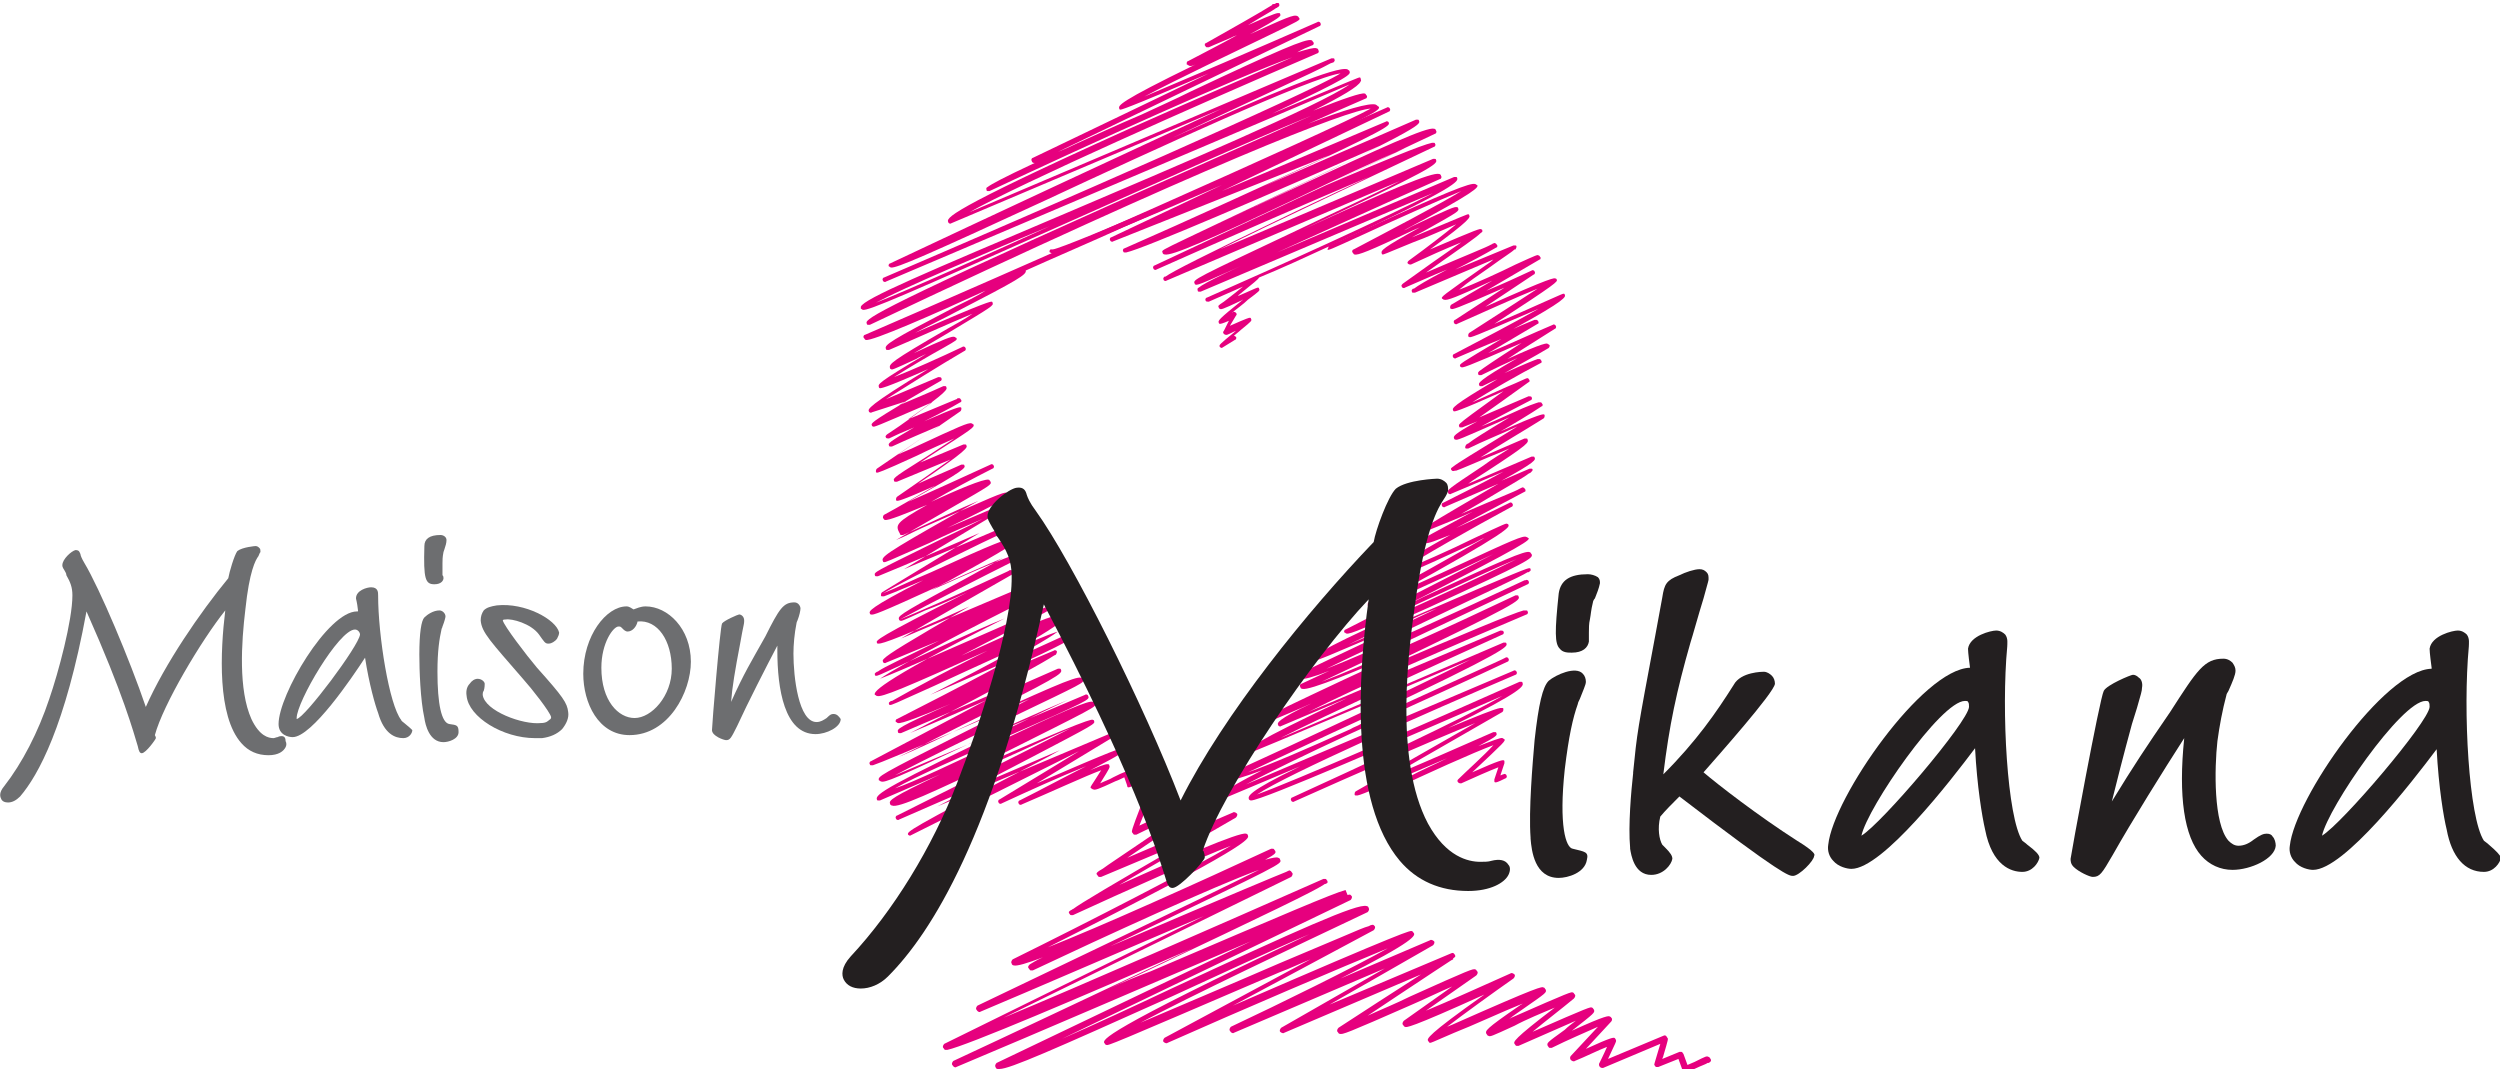 <?xml version="1.0" encoding="utf-8"?>
<!-- Generator: Adobe Illustrator 22.0.0, SVG Export Plug-In . SVG Version: 6.00 Build 0)  -->
<svg version="1.1" id="Calque_1" xmlns="http://www.w3.org/2000/svg" xmlns:xlink="http://www.w3.org/1999/xlink" x="0px" y="0px"
	 viewBox="0 0 248.6 106.3" style="enable-background:new 0 0 248.6 106.3;" xml:space="preserve">
<style type="text/css">
	.st0{fill:#E6007E;}
	.st1{fill:#231F20;}
	.st2{fill:#6D6E70;}
</style>
<g>
	<g>
		<path class="st0" d="M124.4,79.6C124.4,79.6,124.4,79.6,124.4,79.6c-0.1,0-0.2-0.1-0.2-0.1c-0.1-0.3-0.3-0.7,5.1-3.3l-7.6,3.2
			c-0.1,0-0.1,0-0.2,0c-0.1,0-0.1-0.1-0.1-0.1c-0.1-0.2-0.2-0.5,4.1-2.7c-1.9,0.7-3.2,1.1-3.5,1c-0.1,0-0.2-0.1-0.2-0.2
			c-0.1-0.1,0-0.3,0.1-0.3c7.9-3.6,18.8-8.7,24.3-11.5c-21.6,9.2-21.7,9.2-21.8,9.2c-0.1,0-0.1-0.1-0.1-0.1
			c-0.1-0.3-0.3-0.6,9.7-5.3l-6.6,2.8c-0.1,0.1-0.3,0-0.3-0.1c-0.1-0.2-0.2-0.5,3.4-2.2c-1.5,0.7-3,1.3-4.4,1.9c-0.1,0-0.1,0-0.2,0
			c-0.1,0-0.1-0.1-0.1-0.1c0-0.1-0.1-0.1,0.1-0.3l0,0c0.1,0,0.1,0,0.1-0.1c0.6-0.4,2.5-1.3,7.6-3.7c2-0.9,4.2-2,6.4-3.1
			c-5,2.2-9.8,4.2-10.5,4c-0.1,0-0.2-0.1-0.2-0.2c-0.1-0.1,0-0.3,0.1-0.3l2.8-1.3c-1.5,0.6-2.6,0.9-2.9,0.8c-0.1,0-0.2-0.1-0.2-0.2
			c-0.1-0.1,0-0.3,0.1-0.3c3.7-1.8,9.1-4.3,13.7-6.5c-1,0.4-2,0.8-2.9,1.3c-8.9,3.9-8.9,3.8-9,3.8c-0.1,0-0.1-0.1-0.1-0.1
			c-0.2-0.5,0.8-1.1,11.2-5.8c3.3-1.5,6.9-3.2,8.7-4.1c-1.9,0.8-5.4,2.4-8.4,3.8c-6.7,3.1-8.2,3.7-8.5,3.6c-0.1,0-0.1-0.1-0.2-0.1
			c-0.1-0.1,0-0.3,0.1-0.3c4.7-2.4,11-5.6,14.7-7.5c-1.1,0.5-2.3,1.1-3.4,1.6c-6.3,2.9-8.5,3.9-8.9,3.7c-0.1,0-0.1-0.1-0.2-0.2
			c0-0.1,0-0.3,0.1-0.3c3.6-1.9,8.7-4.8,11.5-6.4c-0.3,0.1-0.6,0.3-1,0.5c-6.2,2.9-8,3.6-8.4,3.5c-0.1,0-0.1-0.1-0.2-0.2
			c-0.1-0.2-0.2-0.5,6.2-4.1c-1.3,0.5-2.2,0.9-2.5,0.8c-0.1,0-0.1-0.1-0.2-0.2c0-0.1,0-0.3,0.1-0.3l4.8-2.6
			c-1.5,0.7-3.1,1.3-4.3,1.8c-0.1,0.1-0.3,0-0.3-0.1c-0.1-0.1,0-0.3,0.1-0.3c1.6-1,4.7-2.8,7.1-4.2l-5.3,2.3c-0.1,0.1-0.3,0-0.3-0.1
			c-0.1-0.1,0-0.3,0.1-0.3c1.8-0.9,4.2-2.1,6-3.1l-5.2,2.2c-0.1,0.1-0.3,0-0.3-0.1c-0.1-0.3-0.1-0.3,3.5-2.7
			c0.8-0.6,1.8-1.2,2.6-1.7c-3.4,1.4-4.7,2-5.3,2.2c0,0-0.1,0-0.1,0l0,0c-0.3,0.1-0.3,0-0.4-0.1c0-0.1-0.1-0.1,0.2-0.3l0,0
			c0,0,0,0,0,0c0.5-0.4,2-1.3,6.4-4c-1.5,0.7-3.5,1.5-4.9,2.2c-0.1,0-0.1,0-0.2,0c-0.1,0-0.1-0.1-0.1-0.1c0-0.1,0-0.1,0.1-0.3l0,0
			c0.1,0,0.1-0.1,0.2-0.1c0.5-0.4,1.6-1.1,4.1-2.6c-5.2,2.3-5.2,2.3-5.4,2.2c-0.1,0-0.1-0.1-0.1-0.1c-0.1-0.2-0.1-0.4,2.3-1.7
			l-1.5,0.6c-0.1,0-0.1,0-0.2,0c-0.1,0-0.1-0.1-0.1-0.1c0-0.1-0.1-0.1,0.1-0.3l0,0l0,0c0.3-0.3,1.4-1.1,4.3-3.2
			c-4.7,2.1-4.8,2-4.9,2c-0.1,0-0.1-0.1-0.1-0.1c-0.1-0.2-0.2-0.4,4.4-3.1c-0.5,0.2-1.1,0.5-1.5,0.7c-0.1,0-0.1,0-0.2,0
			c-0.1,0-0.1-0.1-0.1-0.1c-0.1-0.2-0.2-0.4,3.8-2.7c-1.1,0.5-2.4,1.1-3.6,1.7c-0.1,0-0.1,0-0.2,0c-0.1,0-0.1-0.1-0.1-0.1
			c0-0.1-0.1-0.1,0.1-0.3l0,0c0,0,0,0,0,0c0.4-0.3,1.4-1,4.2-2.8c-5.7,2.5-5.9,2.5-6,2.4c-0.1,0-0.1-0.1-0.1-0.1
			c-0.1-0.2-0.1-0.2,4.1-2.7c-1.5,0.6-3.1,1.3-4.5,1.9c-0.1,0.1-0.3,0-0.3-0.1c-0.1-0.1,0-0.3,0.1-0.3c2.5-1.3,6.1-3.2,8.4-4.5
			c-6.7,2.9-6.8,2.9-6.9,2.8c-0.1,0-0.1-0.1-0.1-0.1c0-0.1,0-0.2,0.1-0.3c2.2-1.4,5.1-3.3,6.8-4.4c-2,0.8-5.5,2.4-8,3.5
			c-0.1,0.1-0.3,0-0.3-0.1c-0.1-0.1,0-0.3,0.1-0.3l4.9-3.2c-5,2.2-5.2,2.2-5.3,2.1c-0.1,0-0.1-0.1-0.1-0.1c0-0.1,0-0.2,0.1-0.3
			l4.1-2.4c-3.7,1.7-4.5,2-4.8,1.9c-0.1,0-0.1-0.1-0.2-0.1c-0.1-0.2-0.1-0.2,4.3-3.3c0.3-0.2,0.6-0.4,0.8-0.6l-7.8,3.3
			c-0.1,0-0.1,0-0.2,0c-0.1,0-0.1-0.1-0.1-0.1c0-0.1-0.1-0.1,0.1-0.3l0,0l0.1,0c0.4-0.3,1.2-0.8,3.3-1.9c-1.5,0.6-3,1.3-4.2,1.8
			c-0.1,0.1-0.3,0-0.3-0.1c-0.1-0.1,0-0.2,0.1-0.3c1.8-1.3,4.2-3,5.8-4.1c-1.5,0.6-3.5,1.5-5,2.2c-0.1,0-0.2,0-0.3-0.1
			c-0.1-0.1,0-0.2,0.1-0.3c1.8-1.3,3.6-2.7,4.7-3.6c-1.2,0.5-2.9,1.3-4.3,1.8c-2.9,1.2-2.9,1.2-3,1.2c-0.1,0-0.1-0.1-0.1-0.1
			c-0.1-0.3,0-0.5,3.8-2.6c-0.2,0.1-0.5,0.2-0.7,0.3c-4.4,2.1-5.5,2.5-5.8,2.4c-0.1,0-0.1-0.1-0.2-0.2c-0.1-0.1,0-0.3,0.1-0.3
			c3.4-1.8,8.6-4.5,10.7-5.8c-2.2,0.9-6.9,3-9.7,4.3c-3.5,1.6-3.5,1.6-3.6,1.5l0.1-0.2l0.2-0.1l-0.2,0.1l0-0.2
			c0.2,0,1.7-0.7,3.4-1.5c8.3-3.8,10.8-4.8,11.2-4.6c0.1,0,0.1,0.1,0.2,0.1c0.1,0.2,0.2,0.5-7.3,4.5c0.3-0.1,0.6-0.3,0.8-0.4
			c3.8-1.8,4.3-2,4.5-1.9c0.1,0,0.1,0.1,0.1,0.1c0.1,0.3,0.1,0.3-3.1,2.1c-0.5,0.3-1,0.5-1.5,0.8c5.5-2.3,5.5-2.3,5.6-2.3
			c0.1,0,0.1,0.1,0.1,0.1c0.1,0.2,0.2,0.4-3.9,3.4c4.9-2.1,5-2.1,5.1-2c0.1,0,0.1,0.1,0.1,0.1c0,0.1,0.1,0.1-0.2,0.3v0c0,0,0,0,0,0
			c-0.4,0.4-1.7,1.3-5.4,3.9c4.4-1.9,6-2.5,6.5-2.8c0.1,0,0.1-0.1,0.2-0.1l0,0c0.2-0.1,0.2,0,0.2,0c0.1,0,0.1,0.1,0.2,0.2
			c0,0.1,0,0.2-0.1,0.2c-1.2,0.7-2.7,1.5-4.1,2.2l5.8-2.4c0.1,0,0.1,0,0.2,0c0.1,0,0.1,0.1,0.1,0.1c0,0.1,0,0.1-0.1,0.3l0,0l-0.1,0
			c-0.3,0.3-1,0.7-2.5,1.8c-1,0.7-2.2,1.5-3,2.2c1.6-0.6,4.2-1.8,5.6-2.5c2.2-1,2.2-1,2.3-0.9c0.1,0,0.1,0.1,0.2,0.2
			c0,0.1,0,0.2-0.1,0.2l-5.3,3.1c1.5-0.6,3.2-1.4,4.5-2c0.1-0.1,0.3,0,0.3,0.1c0.1,0.1,0,0.3-0.1,0.3l-4.8,3.2c6.7-3,6.9-2.9,7-2.8
			c0.1,0,0.1,0.1,0.1,0.1c0.1,0.2,0.1,0.3-6.2,4.4c1.6-0.7,3.7-1.6,5-2.2c1.8-0.8,1.8-0.8,1.9-0.8c0.1,0,0.1,0.1,0.1,0.1
			c0.1,0.2,0.2,0.5-5.1,3.4c1.3-0.6,1.9-0.8,2.1-0.9c0,0,0,0,0,0l0,0c0.1,0,0.2,0,0.2,0c0.1,0,0.1,0.1,0.2,0.2c0,0.1,0,0.2-0.1,0.2
			c-1.5,0.9-3.4,2-4.9,2.9c1.9-0.8,4.5-2,6.4-2.8c0.1-0.1,0.3,0,0.3,0.1c0.1,0.1,0,0.3-0.1,0.3c-1.4,0.9-3.2,2-4.7,3
			c3.7-1.7,4-1.6,4-1.5c0.1,0,0.1,0.1,0.2,0.1c0,0.1,0,0.2-0.1,0.3c-1.5,0.9-3.2,1.8-4.4,2.5c2.2-1,3-1.3,3.3-1.4c0,0,0,0,0,0l0,0
			c0.1,0,0.2,0,0.2,0c0.1,0,0.1,0.1,0.2,0.2c0,0.1,0,0.2-0.1,0.2c-2.1,1.1-5.1,2.8-6.8,3.9c1.4-0.6,3.3-1.5,4.3-1.9
			c1.1-0.5,1.1-0.5,1.2-0.5c0.1,0,0.1,0.1,0.2,0.2c0,0.1,0,0.2-0.1,0.2c-1.5,1.1-3.5,2.5-4.9,3.5l4.9-2.1c0.1,0,0.3,0,0.3,0.1
			c0.1,0.1,0,0.3-0.1,0.3c-1.7,0.9-3.5,1.8-4.9,2.6c1-0.4,2.1-0.9,3-1.3c1.7-0.8,2.4-1,2.7-1.1c0,0,0,0,0,0l0,0c0.1,0,0.2,0,0.2,0
			c0.1,0,0.1,0.1,0.2,0.2c0,0.1,0,0.2-0.1,0.2c-1.2,0.8-2.7,1.7-4.1,2.5c4-1.8,4.2-1.7,4.3-1.7c0.1,0,0.1,0.1,0.1,0.1
			c0,0.1,0,0.2-0.1,0.3c-1.9,1.2-4.5,2.7-6.3,3.9c1.4-0.6,3-1.3,4.4-1.9c0.1,0,0.1,0,0.2,0c0.1,0,0.1,0.1,0.1,0.1
			c0.1,0.3,0.2,0.4-4.1,3.2c-0.6,0.4-1.3,0.8-1.8,1.2l6.3-2.7c0.1,0,0.1,0,0.2,0c0.1,0,0.1,0.1,0.1,0.1c0.1,0.2,0.2,0.4-3.3,2.3
			l2.8-1.2c0.1,0,0.1,0,0.2,0c0.1,0,0.1,0.1,0.1,0.1c0,0.1,0,0.1-0.2,0.3l0,0l-0.2,0.1c-0.5,0.4-1.8,1.1-4.8,2.9l-1.9,1.1
			c3.9-1.7,5.3-2.2,5.8-2.5l0.2-0.1l0,0c0.2-0.1,0.2,0,0.2,0c0.1,0,0.1,0.1,0.2,0.2c0,0.1,0,0.2-0.1,0.2l-6.8,3.6
			c1.5-0.7,3.5-1.6,5.3-2.5c0.1-0.1,0.3,0,0.3,0.1c0.1,0.1,0,0.3-0.1,0.3c-3.7,2-9.2,5.1-11.1,6.4c1.6-0.6,5.2-2.2,7.2-3.2
			c3.4-1.6,3.4-1.6,3.5-1.5c0.1,0,0.1,0.1,0.1,0.1c0.1,0.2,0.2,0.6-11.1,6.8c1.7-0.8,4-1.8,5.9-2.7c5.6-2.6,6.7-3.1,7-2.9
			c0.1,0,0.1,0.1,0.2,0.1c0.1,0.2,0.2,0.4-12,6.6c0.7-0.3,1.4-0.7,2.1-1c7.1-3.3,9.6-4.4,10-4.2c0.1,0,0.1,0.1,0.2,0.2
			c0.2,0.4-0.2,0.7-10.2,5.3c-2.7,1.2-5.8,2.6-8,3.7c1.6-0.7,3.6-1.6,5.6-2.4c12.2-5.3,12.2-5.2,12.4-5.2c0.1,0,0.1,0.1,0.1,0.1
			c0,0.1,0.1,0.1-0.2,0.3l0,0c0,0,0,0-0.1,0c-0.8,0.5-3.3,1.6-11.2,5.4c-3.3,1.6-6.6,3.1-8.8,4.2c4.4-1.7,13.5-5.9,19.7-8.8l0.1,0
			l0,0c0.1-0.1,0.3,0,0.3,0.1c0.1,0.1,0,0.3-0.1,0.3l0,0c0,0,0,0,0,0l-20.5,9.7c4-1.5,13.2-5.7,19.3-8.6c0.1,0,0.1,0,0.2,0
			c0.1,0,0.1,0.1,0.1,0.1c0.2,0.4,0.2,0.6-13.8,7.3c8.4-3.6,13.2-5.6,14.3-5.9c0,0,0.1,0,0.1,0l0,0c0.1,0,0.2,0,0.2,0
			c0.1,0,0.1,0.1,0.1,0.1c0.1,0.1,0,0.3-0.1,0.3c-7.1,3-17,7.3-21.7,9.7l19.1-8.1c0.1,0,0.3,0,0.3,0.1c0.1,0.1,0,0.3-0.1,0.3
			c-7.3,3.3-17.3,7.9-22.1,10.3c5.2-2.2,15.9-6.8,22.2-9.5c0.1,0,0.1,0,0.2,0c0.1,0,0.1,0.1,0.1,0.1c0.1,0.3,0.3,0.6-13.9,7.3
			c-4.6,2.1-9.2,4.3-11.8,5.5c2.3-0.8,6-2.4,10.2-4.3c0.3-0.2,0.7-0.3,1-0.5c7.1-3.3,14.3-6.5,14.4-6.6c0.1-0.1,0.3,0,0.3,0.1
			c0.1,0.1,0,0.3-0.1,0.3c-2.3,1.1-9.3,4.3-15.7,7.2c-4.3,2-8,3.8-10.3,5l26.6-11.3c0,0,0,0,0,0l0,0c0.1-0.1,0.3,0,0.3,0.1
			c0.1,0.1,0,0.3-0.1,0.3c-8.9,3.8-22.7,9.9-25.7,11.9c3.4-1.2,16.9-7.1,26.1-11.2c0.1,0,0.1,0,0.2,0c0.1,0,0.1,0.1,0.1,0.1
			c0.1,0.3,0.3,0.7-7.4,4.5c2.9-1.2,4.6-1.9,5.2-2l0,0l0,0c0.1,0,0.2,0,0.2,0c0.1,0,0.1,0.1,0.1,0.1c0,0.1,0,0.2-0.1,0.3l-11.3,6.5
			c2.9-1.2,7.2-3.1,10.4-4.5c0.1,0,0.1,0,0.2,0c0.1,0,0.1,0.1,0.1,0.1c0.1,0.2,0.1,0.3-1.8,1.3c1.3-0.5,2.3-0.9,2.4-0.8
			c0.1,0,0.1,0.1,0.2,0.1c0.1,0.2,0.1,0.2-3.2,3.3c2.9-1.3,3-1.2,3.1-1.2c0.1,0,0.1,0.1,0.1,0.1c0,0.1,0,0.1,0,0.2l-0.4,1.2
			c0.1,0,0.2-0.1,0.3-0.1c0.1-0.1,0.3,0,0.3,0.1c0.1,0.1,0,0.3-0.1,0.3c-0.8,0.4-0.9,0.4-1,0.4c-0.1,0-0.1-0.1-0.1-0.1
			c0-0.1,0-0.1,0-0.2l0.4-1.2c-0.8,0.3-2.6,1.1-3.7,1.6c-0.1,0-0.2,0-0.3-0.1c-0.1-0.1-0.1-0.2,0-0.3c0.8-0.8,2.6-2.4,3.5-3.4
			c-1.9,0.7-6.8,2.9-9.9,4.4c-0.1,0-0.1,0-0.2,0c-0.1,0-0.1-0.1-0.1-0.1c0-0.1-0.1-0.2,0.1-0.3l0,0c0.1,0,0.1-0.1,0.2-0.1
			c0.3-0.2,0.8-0.4,1.6-0.8c0.9-0.5,2.3-1.1,3.7-1.8c-6.6,2.8-8.4,3.6-8.9,3.7l0,0l0,0c-0.2,0-0.2,0-0.2,0c-0.1,0-0.1-0.1-0.1-0.1
			c0-0.1,0-0.2,0.1-0.3l11.9-6.8c-4.2,1.7-12.2,5.2-18,7.8c-0.1,0.1-0.3,0-0.3-0.1c-0.1-0.1,0-0.3,0.1-0.3
			c6.8-3.1,16.9-7.8,20.9-10.1C139.7,73.4,125.5,79.6,124.4,79.6z"/>
		<path class="st0" d="M121.5,34.6c-0.1,0-0.2-0.1-0.2-0.1c-0.1-0.2-0.1-0.2,1.6-1.6c-0.3,0.1-0.6,0.3-0.9,0.4c-0.1,0-0.2,0-0.3-0.1
			c-0.1-0.1-0.1-0.2,0-0.3l0.5-1c-0.7,0.3-0.8,0.3-0.9,0.3c-0.1,0-0.1-0.1-0.1-0.1c-0.1-0.2-0.1-0.3,2.4-2.3c-0.1,0-0.1,0.1-0.2,0.1
			c-1.9,0.9-2,0.9-2.1,0.8c-0.1,0-0.1-0.1-0.1-0.1c-0.1-0.2-0.1-0.2,0.5-0.6c0.8-0.6,1.4-1.1,1.9-1.5l-3.4,1.5c-0.1,0-0.3,0-0.3-0.1
			c-0.1-0.1,0-0.3,0.1-0.3c7.5-3.3,18.1-8.1,22.5-10.4l-23.1,9.8c-0.1,0-0.1,0-0.2,0c-0.1,0-0.1-0.1-0.1-0.1c0-0.1-0.1-0.2,0.1-0.3
			l0,0l0,0c0.6-0.5,2.9-1.6,11.9-5.7c2.8-1.3,5.7-2.6,7.9-3.5c-3.5,1.5-8.5,3.8-12,5.4c-7.2,3.3-7.9,3.6-8.1,3.5
			c-0.1,0-0.1-0.1-0.1-0.1c-0.2-0.4-0.2-0.4,10.6-5.5c3.3-1.6,7.1-3.3,9.8-4.7l-23.2,9.9c-0.1,0.1-0.3,0-0.3-0.1
			c0-0.1-0.1-0.1,0.1-0.3l0,0l0.1,0c0.7-0.5,3.4-1.9,13.4-6.7c2.3-1.1,4.7-2.2,6.8-3.2c-5.9,2.5-14.6,6.3-21.1,9.2
			c-0.1,0.1-0.3,0-0.3-0.1c-0.1-0.1,0-0.3,0.1-0.3l25-11.7c-2.8,1.2-7.1,3.2-10.8,5c-8.7,4.1-12.5,5.8-13.2,5.6
			c-0.1,0-0.2-0.1-0.2-0.2c-0.1-0.2-0.1-0.2,2.4-1.4c9-4.3,15.5-7.3,19.2-9.2c-11.4,5-23.4,10.2-25.2,10.6c0,0,0,0,0,0l0,0
			c-0.1,0-0.2,0-0.2,0c-0.1,0-0.1-0.1-0.1-0.1c-0.1-0.1,0-0.3,0.1-0.3c6.4-2.8,14.9-6.7,20.5-9.3L110.7,24c-0.1,0.1-0.3,0-0.3-0.1
			c-0.1-0.1,0-0.3,0.1-0.3l11-5.2c-8.5,3.7-16.4,7-16.9,6.8c-0.1,0-0.1-0.1-0.2-0.1c-0.1-0.1,0-0.3,0.1-0.3c0.1,0,0.1,0,0.2,0
			c1.4-0.2,20.5-8.5,33.2-14.1c0.1-0.1,0.3,0,0.3,0.1c0.1,0.1,0,0.3-0.1,0.3l-16.6,7.9l16.3-6.9c0.1-0.1,0.3,0,0.3,0.1
			c0.1,0.3,0.2,0.5-12.4,6.3c5-2.2,10.5-4.6,15.1-6.6c0.1,0,0.1,0,0.2,0c0.1,0,0.1,0.1,0.1,0.1c0.2,0.4,0.3,0.7-20.5,10.5
			c2.3-1.1,5.1-2.4,7.7-3.6c9.2-4.3,13.6-6.3,14.3-6.1c0.1,0,0.2,0.1,0.2,0.2c0.1,0.1,0,0.3-0.1,0.3l-10.8,5.1
			c5.4-2.3,9.5-4,10.5-4.2c0,0,0,0,0,0l0,0c0.1,0,0.2,0,0.2,0c0.1,0,0.1,0.1,0.1,0.1c0.1,0.1,0,0.3-0.1,0.3
			c-6.7,3.2-15.7,7.4-21.3,10.2l21.2-9c0.1,0,0.1,0,0.2,0c0.1,0,0.1,0.1,0.1,0.1c0.2,0.4-0.3,0.9-13.4,7c8.7-4,13-5.8,13.7-5.6
			c0.1,0,0.2,0.1,0.2,0.2c0.1,0.1,0,0.3-0.1,0.3c-5,2.2-11.3,5.1-16.2,7.3l17.6-7.5c0.1,0,0.1,0,0.2,0c0.1,0,0.1,0.1,0.1,0.1
			c0.1,0.3,0.3,0.8-12.3,6.6c-2.6,1.2-5.2,2.4-7.4,3.3c-0.1,0.2-0.5,0.5-2.1,1.8c0,0,0.1,0,0.1,0c1.8-0.8,1.8-0.8,1.9-0.8
			c0.1,0,0.1,0.1,0.1,0.1c0.1,0.2,0.1,0.2-1.1,1.1c-0.4,0.4-1.1,0.9-1.6,1.3c0,0,0.1,0,0.1-0.1c0.1,0,0.2,0,0.3,0.1
			c0.1,0.1,0.1,0.2,0,0.3l-0.6,1c1.8-0.8,1.9-0.8,2-0.8c0.1,0,0.1,0.1,0.1,0.1c0.1,0.2,0.1,0.2-1,1.1c-0.2,0.2-0.5,0.4-0.7,0.6
			c0.1,0,0.2,0.1,0.2,0.1c0.1,0.1,0,0.3-0.1,0.3L121.5,34.6C121.6,34.6,121.6,34.6,121.5,34.6z"/>
		<path class="st0" d="M90.5,83.1c-0.1,0-0.2-0.1-0.2-0.1c-0.1-0.3-0.2-0.4,12.7-7.1c0.8-0.4,1.7-0.9,2.4-1.3
			c-4.2,1.8-11,4.7-16,6.9c-0.1,0.1-0.3,0-0.3-0.1c-0.1-0.1,0-0.3,0.1-0.3c4-2,12.8-6.4,17.3-8.7c-1.9,0.8-4.5,2.1-6.8,3.1
			c-7,3.3-10.4,4.9-11,4.6c-0.1,0-0.2-0.1-0.2-0.2c-0.1-0.3,0.1-0.6,5-2.9l-6,2.6c-0.1,0-0.1,0-0.2,0c-0.1,0-0.1-0.1-0.1-0.1
			c-0.2-0.5,0.9-1.3,14-7.5c1.9-0.9,3.7-1.8,5-2.4c-2.4,1-6.6,2.9-9.9,4.4c-7,3.3-8.4,3.9-8.7,3.7c-0.1,0-0.1-0.1-0.2-0.1
			c-0.1-0.4-0.2-0.4,8.5-4.8c2.2-1.1,4.6-2.3,6.5-3.3c-12.2,5.3-15,6.4-15.6,6.6c0,0,0,0,0,0l0,0c-0.1,0-0.2,0-0.2,0
			c-0.1,0-0.1-0.1-0.1-0.1c-0.1-0.1,0-0.3,0.1-0.3c4.7-2.5,11-5.8,14.9-7.9l-11.9,5.1c-0.1,0-0.1,0-0.2,0c-0.1,0-0.1-0.1-0.1-0.1
			c-0.1-0.3-0.2-0.4,5.2-2.8c-2.8,1.2-4.9,2-5.2,1.9c-0.1,0-0.1-0.1-0.2-0.1c-0.1-0.1,0-0.3,0.1-0.3c5.5-2.8,14-7.2,16-8.7
			c-2,0.6-8.6,3.7-12.3,5.4c-4.2,1.9-4.2,1.9-4.4,1.9c-0.1,0-0.1-0.1-0.1-0.1c0-0.1-0.1-0.1,0.2-0.3l0,0c0,0,0,0,0.1,0
			c0.4-0.2,1.2-0.7,3.1-1.7c1.8-1,4.2-2.2,6.4-3.3c-8.2,3.7-10.6,4.7-11,4.5c-0.1,0-0.1-0.1-0.2-0.1c-0.1-0.2-0.4-0.9,12.9-7.6
			c-3,1.2-7.6,3.4-10,4.5c-2.6,1.2-2.6,1.2-2.8,1.2c-0.1,0-0.1-0.1-0.1-0.1c0-0.1-0.1-0.1,0.2-0.3l0,0c0,0,0.1,0,0.2-0.1
			c0.6-0.4,2.1-1.1,6-3l-5.3,2.2c-0.1,0.1-0.3,0-0.3-0.1c0-0.1-0.1-0.1,0.1-0.3l0,0l0,0c0.5-0.5,2.3-1.6,8.5-5.2
			c-8.6,3.9-8.9,3.7-9.1,3.7c-0.1,0-0.1-0.1-0.1-0.1c-0.1-0.2-0.2-0.4,9-5c-1.5,0.7-3.1,1.4-4.2,1.8c-2.4,1.1-2.4,1.1-2.5,1
			c-0.1,0-0.1-0.1-0.1-0.1c-0.1-0.3-0.2-0.4,5.2-3.3c1.7-0.9,3.8-2.1,5.1-2.8c-1.5,0.6-4.1,1.8-6.4,2.8c-5.9,2.7-6.5,2.9-6.7,2.8
			c-0.1,0-0.1-0.1-0.1-0.1c-0.1-0.2-0.2-0.5,5.3-3.3c-2.6,1.1-3.6,1.5-3.9,1.6l0,0l0,0c-0.2,0-0.2,0-0.2,0c-0.1,0-0.1-0.1-0.1-0.1
			c0-0.1,0-0.2,0.1-0.3l9.7-5.9c-2.8,1.2-6.9,3-10.1,4.3c-0.1,0-0.1,0-0.2,0c-0.1,0-0.1-0.1-0.1-0.1c-0.1-0.3-0.1-0.3,5.6-3.1
			c1.6-0.8,3.6-1.7,5.1-2.5c-1.6,0.7-3.7,1.6-5.3,2.4c-4.3,1.9-4.3,1.9-4.5,1.9c-0.1,0-0.1-0.1-0.1-0.1c-0.2-0.4,0.1-0.7,7-4.6
			c0.9-0.5,1.8-1,2.5-1.4c-1.7,0.7-4.7,2.1-7.5,3.4c-0.1,0-0.1,0-0.2,0c-0.1,0-0.1-0.1-0.1-0.1C89,52.2,89,52,92.2,50.2
			c-2.2,0.9-3.9,1.6-4.2,1.5c-0.1,0-0.1-0.1-0.2-0.2c0-0.1,0-0.2,0.1-0.3c1.5-0.8,3.5-2,5.1-2.9c-3.6,1.6-3.7,1.5-3.8,1.5
			c-0.1,0-0.1-0.1-0.1-0.1c0-0.1,0-0.2,0.1-0.3c1.6-1.1,3.9-2.7,5.3-3.7l-5.3,2.2c-0.1,0-0.1,0-0.2,0c-0.1,0-0.1-0.1-0.1-0.1
			c0-0.1-0.1-0.1,0.1-0.3l0,0l0,0c0.3-0.3,1.1-0.8,3-2c0.9-0.6,2-1.3,2.9-1.9c-1.1,0.5-2.5,1.1-3.7,1.7c-3.7,1.7-3.9,1.7-4,1.7
			c-0.1,0-0.1-0.1-0.1-0.1c0-0.1,0-0.2,0.1-0.3l6.3-4.3c-1.4,0.6-3.3,1.4-4.8,2.1c-0.1,0-0.1,0-0.2,0c-0.1,0-0.1-0.1-0.1-0.1
			c-0.1-0.2-0.1-0.3,2.5-1.8c-1,0.4-1.9,0.8-2.5,1.1c-0.1,0-0.3,0-0.3-0.1c-0.1-0.1,0-0.2,0.1-0.3c1.7-1.1,3.4-2.4,4.5-3.2
			c-5.8,2.5-5.8,2.5-5.9,2.4c-0.1,0-0.1-0.1-0.1-0.1c-0.1-0.2-0.1-0.3,3.4-2.4L86.7,41c-0.1,0.1-0.3,0-0.3-0.1
			c-0.1-0.2-0.2-0.5,5.9-4.2c-4.5,2-4.7,1.9-4.8,1.9c-0.1,0-0.1-0.1-0.1-0.1c-0.1-0.3-0.2-0.4,4.7-3.3c-0.4,0.2-0.7,0.3-1,0.5
			c-2.4,1.1-2.4,1.1-2.5,1c-0.1,0-0.1-0.1-0.1-0.1c-0.1-0.4,0-0.6,5.7-3.9c0.9-0.5,1.8-1,2.5-1.5c-2.2,0.9-5.7,2.5-8.3,3.6
			c-0.1,0-0.1,0-0.2,0c-0.1,0-0.1-0.1-0.1-0.1c-0.2-0.4,0.4-0.8,6.9-4.2c1-0.5,2.1-1,3-1.6c-5,2.3-11.4,5.1-11.9,4.9
			c-0.1,0-0.1-0.1-0.2-0.2c-0.1-0.1,0-0.3,0.1-0.3c13.2-5.7,46.8-20.5,50.3-22.5c-2.2,0.1-16.5,5.7-49.8,21.5c-0.1,0-0.1,0-0.2,0
			c-0.1,0-0.1-0.1-0.1-0.1c-0.2-0.4-0.4-0.8,24.6-12c7.4-3.3,14.9-6.6,19.6-8.7c-6.1,2.5-16.3,7.1-24.4,10.7
			c-15.5,6.9-19.8,8.8-20.2,8.6c-0.1,0-0.1-0.1-0.2-0.1c0-0.1,0-0.2,0-0.2c0.3-0.8,6.5-3.4,20.4-9.3c10.8-4.6,25.2-10.7,28.2-12.8
			c-6.4,2.7-45.6,19.4-46.1,19.6c-0.1,0.1-0.3,0-0.3-0.1c-0.1-0.1,0-0.3,0.1-0.3c17-7.3,42.2-18.3,45.4-20.3
			c-2.7,0.3-18.6,7.6-29.3,12.6c-11.9,5.5-14.9,6.8-15.4,6.7c-0.1,0-0.1-0.1-0.2-0.1c-0.1-0.1,0-0.3,0.1-0.3
			c9.1-4.3,23.3-10.9,33-15.4L94.6,22.2c-0.1,0.1-0.3,0-0.3-0.1c-0.2-0.4-0.4-1,18-9.3c6.5-2.9,13-5.7,16.2-7.1
			c-5.3,1.9-19.9,8.5-30.1,13.3c-0.1,0-0.1,0-0.2,0c-0.1,0-0.1-0.1-0.1-0.1c0-0.1-0.1-0.2,0.1-0.3l0,0c0,0,0,0,0,0
			c0.4-0.3,1.5-0.9,4.7-2.4c0,0,0,0-0.1,0c-0.1,0-0.2-0.1-0.2-0.2c-0.1-0.1,0-0.3,0.1-0.3l17.5-8.4c-8.6,3.7-8.7,3.6-8.8,3.6
			c-0.1,0-0.1-0.1-0.1-0.1c-0.1-0.3-0.2-0.6,7.6-4.4c-0.4,0.2-0.6,0.2-0.7,0.1c-0.1,0-0.1-0.1-0.2-0.1c0-0.1,0-0.3,0.1-0.3
			c1.5-0.8,3.3-1.7,4.9-2.6c-0.3,0.1-0.5,0.2-0.7,0.3c-1.4,0.6-1.9,0.8-2.1,0.9c0,0,0,0,0,0l0,0c-0.1,0-0.2,0-0.2,0
			c-0.1,0-0.1-0.1-0.2-0.2c0-0.1,0-0.2,0.1-0.2c2.3-1.3,5.5-3.1,6.6-3.8c0-0.1,0.1-0.1,0.1-0.1c0,0,0,0,0.1,0c0.1,0,0.2-0.1,0.2-0.1
			c0.1,0,0.1,0,0.2,0c0.1,0,0.1,0.1,0.1,0.1c0,0.1,0.1,0.1-0.1,0.3l0,0c-0.1,0-0.1,0.1-0.2,0.1c-0.4,0.3-1.2,0.7-2.8,1.7
			c2.9-1.3,2.9-1.2,3.1-1.2c0.1,0,0.1,0.1,0.1,0.1c0.1,0.2,0.1,0.3-3,2c3.5-1.6,4.4-2,4.7-1.8c0.1,0,0.1,0.1,0.2,0.2
			c0.1,0.2,0.1,0.2-3,1.7c-3.1,1.5-9.2,4.4-12.4,6.1c3.8-1.6,11.5-4.9,17.2-7.4c0.1-0.1,0.3,0,0.3,0.1c0.1,0.1,0,0.3-0.1,0.3
			l-26,12.5c0.5-0.2,1.2-0.5,1.8-0.8c1.8-0.8,3.9-1.8,6.5-2.9c1.7-0.8,3.3-1.5,4.9-2.3c8.7-4.1,11.5-5.3,12-5.1
			c0.1,0,0.1,0.1,0.2,0.2c0.1,0.1,0,0.3-0.1,0.3c-0.5,0.2-1,0.4-1.5,0.7c1-0.3,1.7-0.5,1.9-0.4c0.1,0,0.2,0.1,0.2,0.2
			c0.1,0.1,0,0.3-0.1,0.3c-12.1,5.2-29.4,12.9-34.6,15.8l36-15.3c0.1,0,0.1,0,0.2,0c0.1,0,0.1,0.1,0.1,0.1c0,0.1,0.1,0.1-0.1,0.3
			l0,0l-0.3,0.1c-0.7,0.4-2.4,1.2-6.5,3.1c-2.6,1.2-5.8,2.7-9.2,4.3c9.7-4.4,16.4-7.2,17.4-6.8c0.1,0.1,0.2,0.1,0.2,0.2
			c0.1,0.3,0.2,0.5-7.7,4.2c8.6-3.6,8.6-3.6,8.7-3.6c0.1,0,0.1,0.1,0.1,0.1c0,0.1,0.1,0.2,0,0.3c-0.2,0.5-1.9,1.5-4.7,2.9
			c3-1.2,4.8-1.8,5.1-1.7c0.1,0,0.1,0.1,0.2,0.2c0.1,0.1,0,0.3-0.1,0.3c-1.8,0.8-3.7,1.6-5.7,2.5c3.6-1.4,6.1-2.1,6.7-1.9
			c0.2,0.1,0.2,0.2,0.3,0.2c0.2,0.4,0.3,0.6-25.4,12c-3.3,1.5-6.6,2.9-9.7,4.3c0.1,0.4-0.7,0.9-6.9,4.1c-1.3,0.7-2.8,1.4-4.1,2.1
			c7.3-3.2,7.5-3.1,7.6-3.1c0.1,0,0.1,0.1,0.1,0.1c0.1,0.3,0.1,0.3-4.4,3c-1.2,0.7-2.7,1.6-3.9,2.3c0.1-0.1,0.2-0.1,0.3-0.2
			c3.2-1.5,4-1.8,4.2-1.7c0.1,0,0.1,0.1,0.2,0.1c0.1,0.2,0.1,0.2-1.3,1c-1.1,0.6-3.5,2-4.9,2.9c1.8-0.7,4.7-2,6.8-3
			c0.1-0.1,0.3,0,0.3,0.1c0.1,0.1,0,0.3-0.1,0.3c-2.4,1.4-5.9,3.6-7.8,4.8l5.2-2.2c0.1,0,0.3,0,0.3,0.1c0.1,0.1,0,0.3-0.1,0.3
			c-1.2,0.7-2.8,1.6-4.1,2.4c1.4-0.6,3.1-1.3,4.4-1.9c0.1,0,0.1,0,0.2,0c0.1,0,0.1,0.1,0.1,0.1c0.1,0.2,0.2,0.4-3.8,3.2
			c3.1-1.3,4.3-1.8,4.8-2c0,0,0.1,0,0.1-0.1l0,0c0.1,0,0.2,0,0.2,0c0.1,0,0.1,0.1,0.2,0.2c0,0.1,0,0.2-0.1,0.2
			c-1,0.6-2.4,1.3-3.6,1.9c3.4-1.5,3.5-1.4,3.6-1.4c0.1,0,0.1,0.1,0.1,0.1c0,0.1,0,0.2-0.1,0.3l-6.2,4.3c0.6-0.3,1.2-0.5,1.8-0.8
			c4.3-2,5.2-2.4,5.5-2.3c0.1,0,0.1,0.1,0.2,0.1c0.1,0.3,0.1,0.3-4.4,3.2c-0.3,0.2-0.6,0.4-0.9,0.6l4.3-1.8c0.1,0,0.1,0,0.2,0
			c0.1,0,0.1,0.1,0.1,0.1c0.1,0.2,0.2,0.4-4.8,3.8c1.3-0.6,3-1.3,4.3-1.9c0.1,0,0.1,0,0.2,0c0.1,0,0.1,0.1,0.1,0.1
			c0.1,0.2,0.2,0.4-5.6,3.6c2.3-1,5.8-2.6,8.2-3.7c0.1-0.1,0.3,0,0.3,0.1c0.1,0.1,0,0.3-0.1,0.3c-1.8,0.9-4.2,2.2-6.1,3.3
			c2.6-1.2,5.2-2.3,5.7-2.2c0.1,0,0.1,0.1,0.2,0.2c0.1,0.3,0.1,0.3-3.9,2.6c-1.7,1-4,2.3-5.5,3.2c0.8-0.3,1.7-0.8,2.6-1.2
			c7-3.1,8.1-3.6,8.4-3.5c0.1,0,0.1,0.1,0.1,0.1c0.1,0.3,0.2,0.4-6,3.4c3.7-1.6,4.9-2.1,5.3-2.2l0,0l0,0c0.2,0,0.2,0,0.2,0
			c0.1,0,0.1,0.1,0.1,0.1c0,0.1,0,0.2-0.1,0.3l-9.8,5.9c2.9-1.2,7.6-3.2,11.1-4.7c0.1-0.1,0.3,0,0.3,0.1c0.1,0.1,0,0.3-0.1,0.3
			c-4.3,2-10.6,5.1-13.4,6.7c1.3-0.5,3.1-1.4,4.8-2.1c6.3-2.9,7.7-3.4,8-3.3c0.1,0,0.1,0.1,0.1,0.1c0.2,0.4-0.1,0.6-6.4,4.1
			c-0.6,0.3-1.2,0.6-1.7,0.9c7.6-3.4,8.6-3.7,8.8-3.6c0.1,0,0.1,0.1,0.1,0.1c0.1,0.1,0,0.3-0.1,0.3c-3.8,1.9-8.9,4.5-11.9,6.1
			c1.9-0.8,5-2.1,10.1-4.5c0.4-0.2,0.7-0.3,0.8-0.4c0,0,0,0,0,0l0,0c0.1,0,0.2,0,0.2,0c0.1,0,0.1,0.1,0.2,0.2c0,0.1,0,0.2-0.1,0.2
			c-3.5,2-8.4,4.8-11.1,6.4l13.9-5.9c0.1,0,0.3,0,0.3,0.1c0.1,0.1,0,0.3-0.1,0.3c-1,0.5-2.1,1-3.2,1.5c1.1-0.4,1.6-0.5,1.8-0.5
			c0.1,0,0.1,0.1,0.2,0.2c0.1,0.1,0,0.3-0.1,0.3c-5,2.5-12.7,6.5-14.9,8c2.1-0.8,7.7-3.3,11.4-4.9c5.2-2.3,5.2-2.3,5.3-2.2
			c0.1,0,0.1,0.1,0.1,0.1c0,0.1,0.1,0.2-0.2,0.3l0,0c0,0,0,0,0,0c-0.3,0.2-0.8,0.4-1.7,0.9l-4.3,2.2c-0.8,0.4-1.7,0.9-2.5,1.3
			c7-3.2,9.4-4.2,9.9-4c0.1,0,0.1,0.1,0.2,0.2c0.1,0.2,0.3,0.8-13.2,7.7c3.7-1.6,9.5-4.1,13.8-6.1c0.1,0,0.1,0,0.2,0
			c0.1,0,0.1,0.1,0.1,0.1c0.2,0.4-0.1,0.6-7,3.8l5.2-2.2c0.1-0.1,0.3,0,0.3,0.1c0,0.1,0,0.1-0.1,0.3l0,0l-0.2,0.1
			c-0.9,0.6-3.9,2.3-14.3,7.7c4.1-1.7,10.1-4.4,14.7-6.4c0.1,0,0.1,0,0.2,0c0.1,0,0.1,0.1,0.1,0.1c0.2,0.4-0.2,0.7-10,5.6
			c-2.2,1.1-4.5,2.3-6.2,3.1c1.7-0.7,4-1.8,6.1-2.8c8.5-3.9,11.6-5.3,12.1-5.1c0.1,0,0.2,0.1,0.2,0.2c0.1,0.3,0.1,0.3-7,3.7
			c-3.8,1.8-8.9,4.3-11.7,5.8l18.9-8c0.1-0.1,0.3,0,0.3,0.1c0.2,0.4,0.2,0.4-8.4,4.2c-3.9,1.7-8.9,3.9-10.8,5
			c1.8-0.6,6.2-2.7,9.8-4.4c7.2-3.4,9.5-4.4,9.9-4.2c0.1,0,0.1,0.1,0.2,0.2c0.1,0.3,0.1,0.3-10.1,5.4c-0.6,0.3-1.3,0.6-1.9,1
			c11.4-5,11.7-4.9,11.8-4.8c0.1,0,0.1,0.1,0.1,0.1c0.1,0.3,0.1,0.3-6.2,3.6c-2.9,1.5-6.7,3.5-9.4,4.9l17.3-7.3
			c0.1-0.1,0.3,0,0.3,0.1c0.1,0.1,0,0.3-0.1,0.3l-7.6,4.6c8.1-3.5,8.3-3.5,8.4-3.4c0.1,0,0.1,0.1,0.1,0.1c0.1,0.2,0.1,0.3-3.2,2
			c1.6-0.7,1.7-0.6,1.8-0.6c0.1,0,0.1,0.1,0.1,0.1c0.1,0.2,0.1,0.2-0.9,1.8c0.4-0.2,1-0.4,1.3-0.6c1.2-0.6,1.3-0.6,1.4-0.5
			c0.1,0,0.1,0.1,0.1,0.1c0.1,0.3,0.2,0.7,0.2,0.9c0.1,0,0.2-0.1,0.2-0.1c0.1-0.1,0.3,0,0.3,0.1c0.1,0.1,0,0.3-0.1,0.3
			c-0.5,0.2-0.5,0.2-0.6,0.2c-0.1,0-0.1-0.1-0.1-0.1c0,0,0-0.1-0.3-0.9c-0.2,0.1-0.6,0.3-0.9,0.4c-1.7,0.8-2,0.9-2.2,0.8
			c-0.1,0-0.1-0.1-0.2-0.1c-0.1-0.1-0.1-0.1,0.3-0.7c0.2-0.3,0.5-0.8,0.7-1.1c-1.4,0.5-5.3,2.3-7.9,3.4c-0.1,0.1-0.3,0-0.3-0.1
			c-0.1-0.1,0-0.3,0.1-0.3c2-1,4.6-2.4,6.6-3.4c-2.5,1-5.8,2.5-8.4,3.7c-0.1,0.1-0.3,0-0.3-0.1c-0.1-0.1,0-0.3,0.1-0.3l7.9-4.8
			L90.5,83.1C90.6,83.1,90.5,83.1,90.5,83.1z M105.8,21.9c-7.9,3.3-15.9,6.7-18.7,8.2c3.1-1.2,10.9-4.7,18.6-8.2
			C105.7,21.9,105.8,21.9,105.8,21.9z"/>
	</g>
	<g>
		<path class="st0" d="M99.4,106.3c-0.1,0-0.1,0-0.2,0c-0.1,0-0.2-0.1-0.2-0.2c-0.1-0.1,0-0.3,0.1-0.4l25.3-12.1
			c-8.7,3.7-21.2,9.1-29.3,12.5c-0.1,0.1-0.3,0-0.4-0.2c-0.1-0.1,0-0.3,0.1-0.4c5.4-2.5,15.5-7.3,23.8-11.2
			c-11.2,4.9-22.5,9.7-24.4,10.1l0,0v0c-0.1,0-0.2,0-0.2,0c-0.1,0-0.1-0.1-0.2-0.2c-0.1-0.1,0-0.3,0.1-0.4l25.8-12.7
			c-7.3,3.1-17.2,7.4-22.2,9.5c-0.1,0.1-0.3,0-0.4-0.2c-0.1-0.1,0-0.3,0.1-0.4c6.7-3.2,22.6-10.8,28-13.5c-4.4,1.6-15.3,6.6-22.5,10
			c-0.1,0-0.2,0-0.2,0c-0.1,0-0.1-0.1-0.2-0.2c-0.1-0.1-0.1-0.2,0.1-0.4l0,0c0,0,0,0,0,0c0.2-0.1,0.6-0.4,1.3-0.7
			c-1.6,0.6-2.6,0.9-2.9,0.8c-0.1,0-0.2-0.1-0.2-0.2c-0.1-0.1,0-0.3,0.1-0.4c7.5-3.7,18.2-9.2,21.7-11.3c-3.1,1.2-10.7,4.6-15.7,6.9
			c-0.1,0-0.2,0-0.2,0c-0.1,0-0.1-0.1-0.2-0.2c0-0.1-0.1-0.1,0.2-0.3l0,0c0.1,0,0.1-0.1,0.2-0.1c0.8-0.6,3.5-2.2,11.6-6.9l-8.8,3.7
			c-0.1,0-0.2,0-0.2,0c-0.1,0-0.1-0.1-0.2-0.2c-0.1-0.1-0.1-0.2,0.2-0.4l0,0l0,0c0.2-0.1,0.5-0.3,0.9-0.6c1.6-1.1,5.5-3.7,7.8-5.3
			c-1.4,0.6-3.4,1.5-5,2.3c-0.1,0-0.2,0-0.2,0c-0.1,0-0.1-0.1-0.2-0.2c-0.1-0.1-0.1-0.2,0.9-2.8c0,0,0-0.1,0-0.1
			c0.1-0.1,0.2-0.2,0.3-0.2c0.1,0,0.2,0.1,0.3,0.2c0,0.1,0,0.2,0,0.2c-0.3,0.7-0.6,1.5-0.8,2c6-2.9,6.4-2.7,6.5-2.7
			c0.1,0,0.2,0.1,0.2,0.2c0.1,0.3,0.1,0.3-7.9,5.7l10.5-4.5c0.1-0.1,0.3,0,0.4,0.1c0.1,0.1,0,0.3-0.1,0.4c-3.6,2.1-8.2,4.7-11.6,6.7
			c5.7-2.6,12-5.3,12.6-5.1c0.1,0,0.2,0.1,0.2,0.2c0.1,0.3,0.4,0.9-19.9,11.1c5.1-2,15.1-6.5,22.2-9.8c0.1,0,0.2,0,0.2,0
			c0.1,0,0.1,0.1,0.2,0.2c0.1,0.2,0.1,0.3-1,0.9c0.7-0.2,1.2-0.3,1.3-0.2c0.1,0,0.2,0.1,0.2,0.2c0.2,0.4,0.2,0.4-15,7.7
			c-0.6,0.3-1.3,0.6-1.9,0.9c13.1-5.6,16.5-7,17.5-7.4l0.2-0.1l0,0c0.2-0.1,0.2,0,0.2,0c0.1,0,0.1,0.1,0.2,0.2
			c0.1,0.1,0,0.3-0.1,0.4l-28.6,14c7.7-3.2,21.6-9.3,31.8-13.8c0.1,0,0.2,0,0.2,0c0.1,0,0.1,0.1,0.2,0.2c0,0.1,0.1,0.2-0.2,0.3l0,0
			c-0.1,0-0.2,0.1-0.2,0.1c-1.1,0.7-5,2.6-18.1,8.8c-1.1,0.5-2.1,1-3.2,1.5c1.3-0.6,2.7-1.2,4.1-1.7c13.8-5.9,18-7.7,19.4-8.1
			L134,89l0,0c0.3-0.1,0.3,0,0.4,0.1c0.1,0.1,0,0.3-0.1,0.4l-28.7,13.8c3.2-1.4,7.1-3.2,10.9-5c12.5-5.8,18.5-8.5,19.4-8.2
			c0.1,0,0.2,0.1,0.2,0.2c0.1,0.1,0,0.3-0.1,0.4c-7.4,3.5-17.7,8.4-22.6,11c3.5-1.5,9.2-3.9,13.8-5.9l6.4-2.7c1.4-0.6,2.1-0.9,2.5-1
			l0.2-0.1l0,0c0.3-0.1,0.3,0,0.4,0.1c0.1,0.1,0,0.3-0.1,0.4l-14,7.5c17.5-7.6,17.7-7.5,17.8-7.4c0.1,0,0.1,0.1,0.2,0.2
			c0.1,0.2,0.3,0.7-7.3,4.5l8.9-3.8c0.1-0.1,0.3,0,0.4,0.1c0.1,0.1,0,0.3-0.1,0.4l-10.3,5.9l12.1-5.1c0.2-0.1,0.3,0,0.4,0.2
			c0,0.1,0.1,0.1-0.2,0.3l0,0.1l-0.2,0.1c-0.6,0.4-2,1.3-5.3,3.5l-3,2c1.3-0.6,2.8-1.2,4.2-1.9c6-2.7,6.3-2.8,6.5-2.7
			c0.1,0,0.1,0.1,0.2,0.2c0.1,0.1,0,0.3-0.1,0.4l-5,3.5c2.2-0.9,5.9-2.6,8.4-3.7c0.1-0.1,0.3,0,0.4,0.1c0.1,0.1,0,0.3-0.1,0.4
			c-2,1.4-4.9,3.5-6.6,4.8c0.2-0.1,0.3-0.1,0.5-0.2c8.8-3.9,8.9-3.8,9.1-3.7c0.1,0,0.1,0.1,0.2,0.2c0.1,0.3,0.1,0.3-2.2,1.9
			c-0.4,0.3-0.9,0.6-1.4,1c0.1,0,0.1-0.1,0.2-0.1c5.9-2.6,6-2.6,6.1-2.5c0.1,0,0.1,0.1,0.2,0.2c0.1,0.1,0,0.3-0.1,0.4
			c-1.2,1-2.9,2.3-4.1,3.3c5.7-2.5,5.8-2.5,5.9-2.4c0.1,0,0.1,0.1,0.2,0.2c0.1,0.3,0.1,0.3-2.2,2.1c3.5-1.6,3.7-1.5,3.8-1.4
			c0.1,0,0.1,0.1,0.2,0.2c0,0.1,0,0.2-0.1,0.3l-2.5,2.7c2.6-1.2,2.7-1.1,2.8-1.1c0.1,0,0.2,0.2,0.2,0.3c0,0.1,0,0.1-0.8,1.8l5.5-2.3
			c0.2-0.1,0.3,0,0.4,0.2c0.1,0.1,0.1,0.1-0.4,1.8c0,0.1-0.1,0.2-0.1,0.3l1.7-0.7c0.1,0,0.2,0,0.2,0c0.1,0,0.1,0.1,0.2,0.2l0.4,1.1
			c0.2-0.1,0.5-0.2,0.7-0.3c1.2-0.6,1.2-0.6,1.4-0.5c0.1,0,0.1,0.1,0.2,0.2c0.1,0.2,0,0.3-0.2,0.4c0,0-0.1,0-0.1,0
			c-0.1,0.1-0.7,0.3-1.1,0.5c-1.1,0.5-1.1,0.5-1.2,0.4c-0.1,0-0.1-0.1-0.2-0.2l-0.4-1.1l-2,0.8c-0.1,0-0.2,0-0.2,0
			c-0.1,0-0.1-0.1-0.2-0.2c0-0.1,0-0.1,0.3-1.1c0.1-0.3,0.2-0.7,0.3-1l-5.7,2.4c-0.1,0-0.2,0-0.3-0.1c-0.1-0.1-0.1-0.2-0.1-0.3
			c0,0,0.5-1,0.8-1.7c-0.8,0.3-2.2,1-3.2,1.4c-0.1,0.1-0.3,0-0.4-0.1s-0.1-0.3,0-0.4l2.7-2.9c-1.1,0.5-3,1.3-4.6,2.1
			c-0.1,0-0.2,0-0.2,0c-0.1,0-0.1-0.1-0.2-0.2c-0.1-0.3-0.1-0.3,1.7-1.6c0.3-0.3,0.7-0.6,1.1-0.9c-1.6,0.7-3.9,1.7-5.7,2.5
			c-0.1,0-0.2,0-0.2,0c-0.1,0-0.1-0.1-0.2-0.2c-0.1-0.2-0.2-0.4,4-3.6c-1.2,0.5-2.9,1.2-4,1.8c-2.4,1.1-2.4,1.1-2.6,1
			c-0.1,0-0.1-0.1-0.2-0.2c-0.1-0.3-0.2-0.4,3.3-2.8c0.1-0.1,0.2-0.1,0.3-0.2c-2,0.8-5,2.2-6.8,2.9c-2.3,1-2.3,1-2.4,1
			c-0.1,0-0.1-0.1-0.2-0.2c-0.1-0.2-0.2-0.5,5.6-4.6c-7.5,3.4-7.8,3.3-7.9,3.2c-0.1,0-0.1-0.1-0.2-0.2c-0.1-0.1,0-0.3,0.1-0.4
			l4.8-3.4c-1.2,0.5-2.6,1.2-4,1.8c-6.6,2.9-6.9,3-7.2,2.9c-0.1,0-0.1-0.1-0.2-0.2c-0.1-0.1,0-0.3,0.1-0.4c2.3-1.5,5.7-3.7,8.2-5.3
			l-13.6,5.8c-0.1,0.1-0.3,0-0.4-0.1c-0.1-0.1,0-0.3,0.1-0.4l10.3-5.9l-15,6.4c-0.1,0.1-0.3,0-0.4-0.2c-0.1-0.1,0-0.3,0.1-0.4
			c4.9-2.3,12.2-5.9,15.6-7.8c-4.4,1.8-14.7,6.2-21.9,9.4c-0.1,0.1-0.3,0-0.4-0.1c-0.1-0.1,0-0.3,0.1-0.4l14.5-7.8
			c-1,0.4-2,0.9-3.1,1.3c-17,7.3-17,7.3-17.2,7.2c-0.1,0-0.1-0.1-0.2-0.2c-0.1-0.3-0.4-1,20.4-10.8c-3.8,1.6-9.1,4.1-13.7,6.2
			C104.7,104.4,100.4,106.3,99.4,106.3z"/>
	</g>
	<g>
		<path class="st1" d="M156.4,84.4c-0.7-0.1-1.4-2.3-0.8-7.9c0.4-3.3,0.8-5.1,1.3-6.5c0-0.1,0.1-0.3,0.2-0.5
			c0.3-0.8,0.6-1.4,0.6-1.7c0-0.3-0.1-0.6-0.3-0.8c-0.7-0.8-2.7,0.1-3.4,0.7c-0.6,0.6-1,2.3-1.4,5.9c-0.2,2.3-0.6,7-0.4,9.7l0,0.1
			c0.1,1.2,0.4,3.9,2.8,3.9c0.9,0,2.6-0.5,2.8-1.8C158,84.7,157.6,84.7,156.4,84.4z"/>
		<path class="st1" d="M157.9,57.1c-1.8,0-2.7,0.6-2.9,1.9c-0.4,3.8-0.4,5,0.1,5.5c0.3,0.4,0.8,0.4,1.2,0.4c1.1,0,1.6-0.5,1.7-1.1
			c0-0.1,0-0.3,0-0.5c0-0.1,0-0.2,0-0.4c0-0.4,0-0.9,0.1-1.3c0.1-0.5,0.1-0.9,0.3-1.7c0-0.1,0.1-0.3,0.2-0.4c0.2-0.5,0.4-1,0.5-1.5
			c0-0.2,0-0.4-0.2-0.6C158.6,57.2,158.2,57.1,157.9,57.1z"/>
		<path class="st1" d="M178.7,83.6c-3.9-2.5-7.9-5.6-9.3-6.8c1.4-1.6,7-7.9,7.1-8.8c0-0.3-0.1-0.6-0.3-0.8c-0.2-0.2-0.5-0.4-0.8-0.4
			c-0.1,0-2.3,0-3,1.3c-1.7,2.7-3.7,5.6-7,8.9c0.6-4.9,1.3-8.2,2.7-13.1c0.2-0.6,0.8-2.8,1.3-4.4c0.5-1.8,0.5-1.8,0.5-1.9
			c0-0.3,0-0.5-0.2-0.7c-0.2-0.2-0.4-0.3-0.7-0.3c-0.5,0-1.4,0.3-2,0.6c-1.3,0.5-1.5,0.9-1.7,2.2l-0.7,3.8
			c-1.8,9.6-1.8,9.6-2.2,13.6l0,0.1c-0.2,1.8-0.5,5.2-0.3,7.4l0,0.1c0.1,0.6,0.4,2.6,2.1,2.6c1.2,0,2-1,2.1-1.6
			c0-0.3-0.2-0.6-0.7-1.1c-0.1-0.1-0.3-0.3-0.3-0.3c-0.3-0.5-0.5-1.6-0.2-2.8c0.5-0.6,1.2-1.3,1.9-2c10.3,7.9,10.9,7.9,11.3,7.9
			c0.6,0,2.1-1.5,2.1-2C180.5,85,180.5,84.7,178.7,83.6z"/>
		<path class="st1" d="M201.6,84c-0.2-0.2-0.4-0.3-0.5-0.4c-1.5-2.3-2.1-12.9-1.5-19.3c0-0.3,0.1-0.8-0.2-1.2
			c-0.2-0.2-0.5-0.4-0.9-0.4c-0.5,0-2.6,0.5-2.8,1.8c0,0.1,0,0.4,0.2,1.9v0c-4.7,0.1-13.6,12.9-14.1,17.6c-0.1,0.6,0.1,1.2,0.5,1.6
			c0.5,0.6,1.4,0.8,1.8,0.8c3.1,0,9.9-8.8,12.3-12c0.2,3.8,0.7,6.8,1,8.1c0.7,3.6,2.6,4.2,3.7,4.2c1,0,1.6-0.9,1.7-1.4
			C202.8,85,202.4,84.6,201.6,84z M185.1,83.1c0.6-2.8,7.9-13.4,10.3-13.4c0.1,0,0.3,0,0.3,0.1c0.1,0.1,0.1,0.3,0.1,0.5
			C195.7,71.8,187.1,81.9,185.1,83.1z"/>
		<path class="st1" d="M225.4,82.9c-0.3,0-0.6,0.1-1.3,0.6c-0.5,0.4-1,0.6-1.5,0.6c-0.4,0-0.7-0.2-1-0.5c-1.5-1.7-1.4-7.2-1.1-9.9
			c0.2-1.5,0.5-3.1,0.9-4.6c0-0.1,0.1-0.2,0.2-0.4c0.4-0.9,0.7-1.6,0.7-2c0-0.3-0.1-0.5-0.3-0.8c-0.2-0.2-0.5-0.4-0.9-0.4
			c-1.9,0-2.6,1.1-5.3,5.3c-2.4,3.5-3.6,5.3-5.8,8.9c0.5-2,1.1-4.4,2-7.7l0.5-1.6c0.4-1.4,0.5-1.7,0.5-2c0.1-0.5-0.1-0.9-0.3-1
			c-0.2-0.2-0.4-0.3-0.6-0.3c-0.2,0-2.6,1-2.9,1.6c-0.4,0.7-3.3,16.5-3.3,16.7c0,0.2,0,0.5,0.3,0.8c0.5,0.5,1.6,1,1.9,1
			c0.7,0,0.9-0.3,2-2.2c1.8-3.2,5.1-8.5,7.1-11.6c-0.6,5.8,0,9.8,1.7,11.7c0.8,0.9,1.9,1.4,3.1,1.4c1.8,0,4.2-1.1,4.3-2.4
			c0-0.3-0.1-0.7-0.3-0.9C225.9,83,225.7,82.9,225.4,82.9z"/>
		<path class="st1" d="M247.5,84c-0.2-0.2-0.4-0.3-0.5-0.4c-1.5-2.3-2.1-12.9-1.5-19.3c0-0.3,0.1-0.8-0.2-1.2
			c-0.2-0.2-0.5-0.4-0.9-0.4c-0.5,0-2.6,0.5-2.8,1.8c0,0.1,0,0.4,0.2,1.9c0,0,0,0,0,0.1c-4.7,0.1-13.6,12.9-14.1,17.6
			c-0.1,0.6,0.1,1.2,0.5,1.6c0.5,0.6,1.4,0.8,1.8,0.8c3.1,0,9.9-8.8,12.3-12c0.2,3.8,0.7,6.8,1,8c0.5,2.7,1.8,4.2,3.7,4.2
			c1,0,1.6-0.9,1.7-1.4C248.6,85,248.2,84.6,247.5,84z M230.9,83.1c0.6-2.8,7.9-13.4,10.3-13.4c0.1,0,0.3,0,0.3,0.1
			c0.1,0.1,0.1,0.3,0.1,0.5C241.5,71.8,232.9,81.9,230.9,83.1z"/>
		<path class="st1" d="M148.3,85.6c-0.3,0.1-0.7,0.1-1.1,0.1c-1.2,0-3.4-0.5-5.2-3.8c-3.4-6.4-1.9-17.5-1.3-21.7
			c1-7.6,2.3-9.7,2.9-10.6c0.2-0.3,0.3-0.5,0.4-0.8c0-0.3,0-0.6-0.2-0.8c-0.2-0.2-0.5-0.4-0.9-0.4c0,0-3,0.1-4.1,1
			c-0.8,0.8-2,4.1-2.2,5.3c-6.6,6.9-14.9,17.1-19.2,25.7c-3.6-9.4-10.8-23.8-14.4-28.8c-0.6-0.8-0.8-1.3-0.9-1.6
			c-0.1-0.4-0.3-0.8-1-0.7c-0.8,0.1-3,1.8-2.9,2.9c0,0.2,0.1,0.4,0.5,1.1c0.2,0.3,0.4,0.7,0.4,0.8l0.1,0.1c0.9,1.3,1.4,2.3,1.4,3.9
			c0.1,5-3.4,15.3-5.4,20.5c-2.5,6.5-6.4,12.8-10.6,17.3c-1,1.1-0.9,1.9-0.7,2.3c0.3,0.6,0.9,0.9,1.7,0.9c0.9,0,1.9-0.4,2.7-1.2
			c4.3-4.3,10.5-14.1,15.5-37c8.8,16.7,11.2,24.4,12,26.9c0.3,1,0.4,1.3,0.8,1.3c0.7,0,3.1-2.6,3.2-3c0-0.2,0-0.3-0.1-0.6
			c0,0,0-0.1-0.1-0.1c2-6.1,10.9-19.1,16.5-25c-1.1,7.8-1.8,20.2,3.1,26c1.7,2,4,3,6.8,3c2.2,0,3.6-0.8,4-1.6c0.2-0.4,0.2-0.8,0-1
			C149.7,85.5,149.1,85.4,148.3,85.6z"/>
	</g>
	<g>
		<path class="st2" d="M28,73.2c-0.1,0-0.2,0-0.4,0.1c-0.1,0-0.3,0.1-0.4,0.1c-0.5,0-1.4-0.2-2.2-1.9c-1.3-2.9-1-7.6-0.6-10.9
			c0.4-3.8,1-4.9,1.3-5.3c0.1-0.2,0.1-0.3,0.2-0.4c0-0.2,0-0.3-0.1-0.4c-0.1-0.1-0.2-0.2-0.4-0.2c0,0-1.3,0.1-1.8,0.5
			c-0.3,0.4-0.8,2.1-0.9,2.7c-2.8,3.4-6.3,8.5-8.2,12.8c-1.6-4.7-4.6-11.8-6.1-14.3C8.1,55.5,8,55.2,8,55.1
			c-0.1-0.2-0.1-0.4-0.5-0.4c-0.4,0.1-1.3,0.9-1.3,1.5c0,0.1,0,0.2,0.2,0.5c0.1,0.2,0.2,0.3,0.2,0.5c0.4,0.7,0.6,1.2,0.6,2
			c0,2.5-1.4,7.7-2.3,10.3c-1.1,3.3-2.7,6.4-4.5,8.7c-0.5,0.6-0.4,1-0.3,1.2c0.1,0.3,0.4,0.4,0.7,0.4c0.4,0,0.8-0.2,1.2-0.6
			c1.8-2.1,4.5-7,6.6-18.4c3.7,8.3,4.7,12.1,5.1,13.4c0.1,0.5,0.2,0.7,0.4,0.7c0.4,0,1.4-1.4,1.4-1.5c0-0.1,0-0.1-0.1-0.3
			c0,0,0-0.1,0,0c0.8-3,4.6-9.4,7-12.4c-0.5,4.1-0.8,10.5,1.6,13.2c0.7,0.8,1.6,1.2,2.7,1.2c1,0,1.5-0.4,1.7-0.8
			c0.1-0.2,0.1-0.4,0-0.6C28.4,73.4,28.3,73.2,28,73.2z"/>
		<path class="st2" d="M40.2,71.9c-0.1-0.1-0.3-0.2-0.3-0.3c-1.2-1.5-2.3-8.4-2.3-12.4c0-0.3,0-0.8-0.7-0.8c-0.4,0-1.5,0.3-1.5,1.1
			c0,0.1,0.1,0.3,0.2,1.2l0,0.1c0,0-0.1,0-0.1,0c-2.9,0-7.8,8.3-7.8,11.2c0,1.1,1,1.3,1.4,1.3c1.9,0,5.9-5.9,7.2-7.9
			c0.4,2.6,1,4.7,1.3,5.5c0.6,2.1,1.7,2.5,2.5,2.5c0.6,0,0.9-0.5,0.9-0.8C40.9,72.5,40.7,72.3,40.2,71.9z M29.5,71.5
			c0,0,0-0.1,0-0.1c0-1.6,4.2-8.8,5.8-8.8c0.3,0,0.5,0.3,0.5,0.5C35.7,64.2,30.3,71.4,29.5,71.5z"/>
		<path class="st2" d="M43.2,58.1c0.7,0,0.9-0.4,0.9-0.6c0-0.1,0-0.2-0.1-0.3c0-0.1,0-0.2,0-0.3c0-0.3,0-0.6,0-0.9
			c0-0.3,0-0.6,0.1-1.1l0.1-0.3c0.1-0.3,0.2-0.6,0.2-0.9c0-0.3-0.3-0.5-0.6-0.5c-1.1,0-1.6,0.4-1.6,1.1
			C42.1,57.6,42.3,58.1,43.2,58.1z"/>
		<path class="st2" d="M44.7,72c-0.8-0.1-1.2-2-1.2-5.2c0-2.1,0.2-3.3,0.4-4.2c0-0.1,0.1-0.2,0.1-0.3c0.2-0.5,0.3-0.9,0.3-1
			c0-0.3-0.3-0.6-0.6-0.6c-0.6,0-1.2,0.4-1.5,0.7c-0.3,0.3-0.5,1.5-0.5,3.7c0,1.5,0.1,4.5,0.5,6.3c0.1,0.7,0.5,2.4,1.9,2.4
			c0.5,0,1.5-0.3,1.5-1C45.6,72.1,45.4,72.1,44.7,72z"/>
		<path class="st2" d="M53.4,66.4c-1.1-1.3-3.3-4.2-3.4-4.7c0-0.1,0.2-0.1,0.3-0.1c0.6-0.1,2.5,0.4,3.3,1.5c0.5,0.7,0.6,0.9,0.9,0.9
			l0.1,0c0.2,0,0.6-0.2,0.8-0.5c0.1-0.2,0.2-0.4,0.2-0.6c-0.3-1.3-3.4-3-6.2-2.7c-0.6,0.1-1,0.2-1.3,0.5c-0.2,0.3-0.3,0.6-0.3,1
			c0.1,1.2,1,2.1,4.2,5.8c0.9,1,2.7,3.3,2.8,3.8c0,0.1,0,0.2-0.2,0.3c-0.1,0.1-0.3,0.3-0.8,0.3c-1.8,0.2-5.6-1.2-5.8-2.8
			c0-0.1,0-0.3,0.1-0.4c0.1-0.3,0.1-0.6,0.1-0.7c0-0.2-0.3-0.5-0.7-0.5c-0.3,0-0.6,0.2-0.8,0.5c-0.2,0.2-0.4,0.6-0.3,1.2
			c0.2,2.1,3.6,4.2,6.8,4.2c0.2,0,0.5,0,0.7,0c0.8-0.1,1.5-0.4,2-0.9c0.4-0.5,0.7-1.1,0.6-1.7C56.4,69.9,56,69.3,53.4,66.4z"/>
		<path class="st2" d="M64.2,60.3c-0.5,0-0.9,0.2-1.2,0.3c-0.2-0.1-0.4-0.3-0.7-0.3c-2,0-4.3,2.9-4.3,6.7c0,2.9,1.5,6.1,4.6,6.1
			c3.9,0,6.1-4.3,6.1-7.3C68.7,62.5,66.4,60.3,64.2,60.3z M61.5,62.3c0.2,0,0.2,0,0.4,0.2l0.1,0.1c0,0,0.2,0.2,0.4,0.2
			c0.5,0,0.9-0.5,1-1c2-0.2,3.4,1.9,3.4,4.7c0,2.7-2,4.9-3.7,4.9c-1.6,0-3.3-1.7-3.3-5C59.8,63.9,61,62.3,61.5,62.3z"/>
		<path class="st2" d="M82.9,71c-0.2,0-0.3,0-0.7,0.4c-0.3,0.2-0.6,0.4-1,0.4c-1.8,0-2.3-4.5-2.3-6.8c0-0.9,0.1-2,0.3-3
			c0,0,0-0.1,0.1-0.3c0.2-0.5,0.3-1,0.3-1.2c0-0.2-0.2-0.6-0.6-0.6c-1.1,0-1.5,0.6-2.9,3.4c-1.4,2.5-2.1,3.6-3.4,6.5
			c0.1-1.4,0.4-3.2,0.9-5.8l0.2-1.1c0.2-0.9,0.2-1,0.2-1.2c0-0.4-0.3-0.6-0.5-0.6c-0.1,0-1.5,0.6-1.7,0.9c-0.2,0.4-1,10.1-1,10.6
			c0,0.6,1.2,1,1.4,1c0.4,0,0.5-0.2,1.1-1.4c1-2.2,3-6.1,4-8c0,0.2,0,0.3,0,0.5c0,3.8,0.7,8.3,3.8,8.3c1.1,0,2.5-0.7,2.5-1.5
			C83.4,71.2,83.2,71,82.9,71z"/>
	</g>
</g>
</svg>
